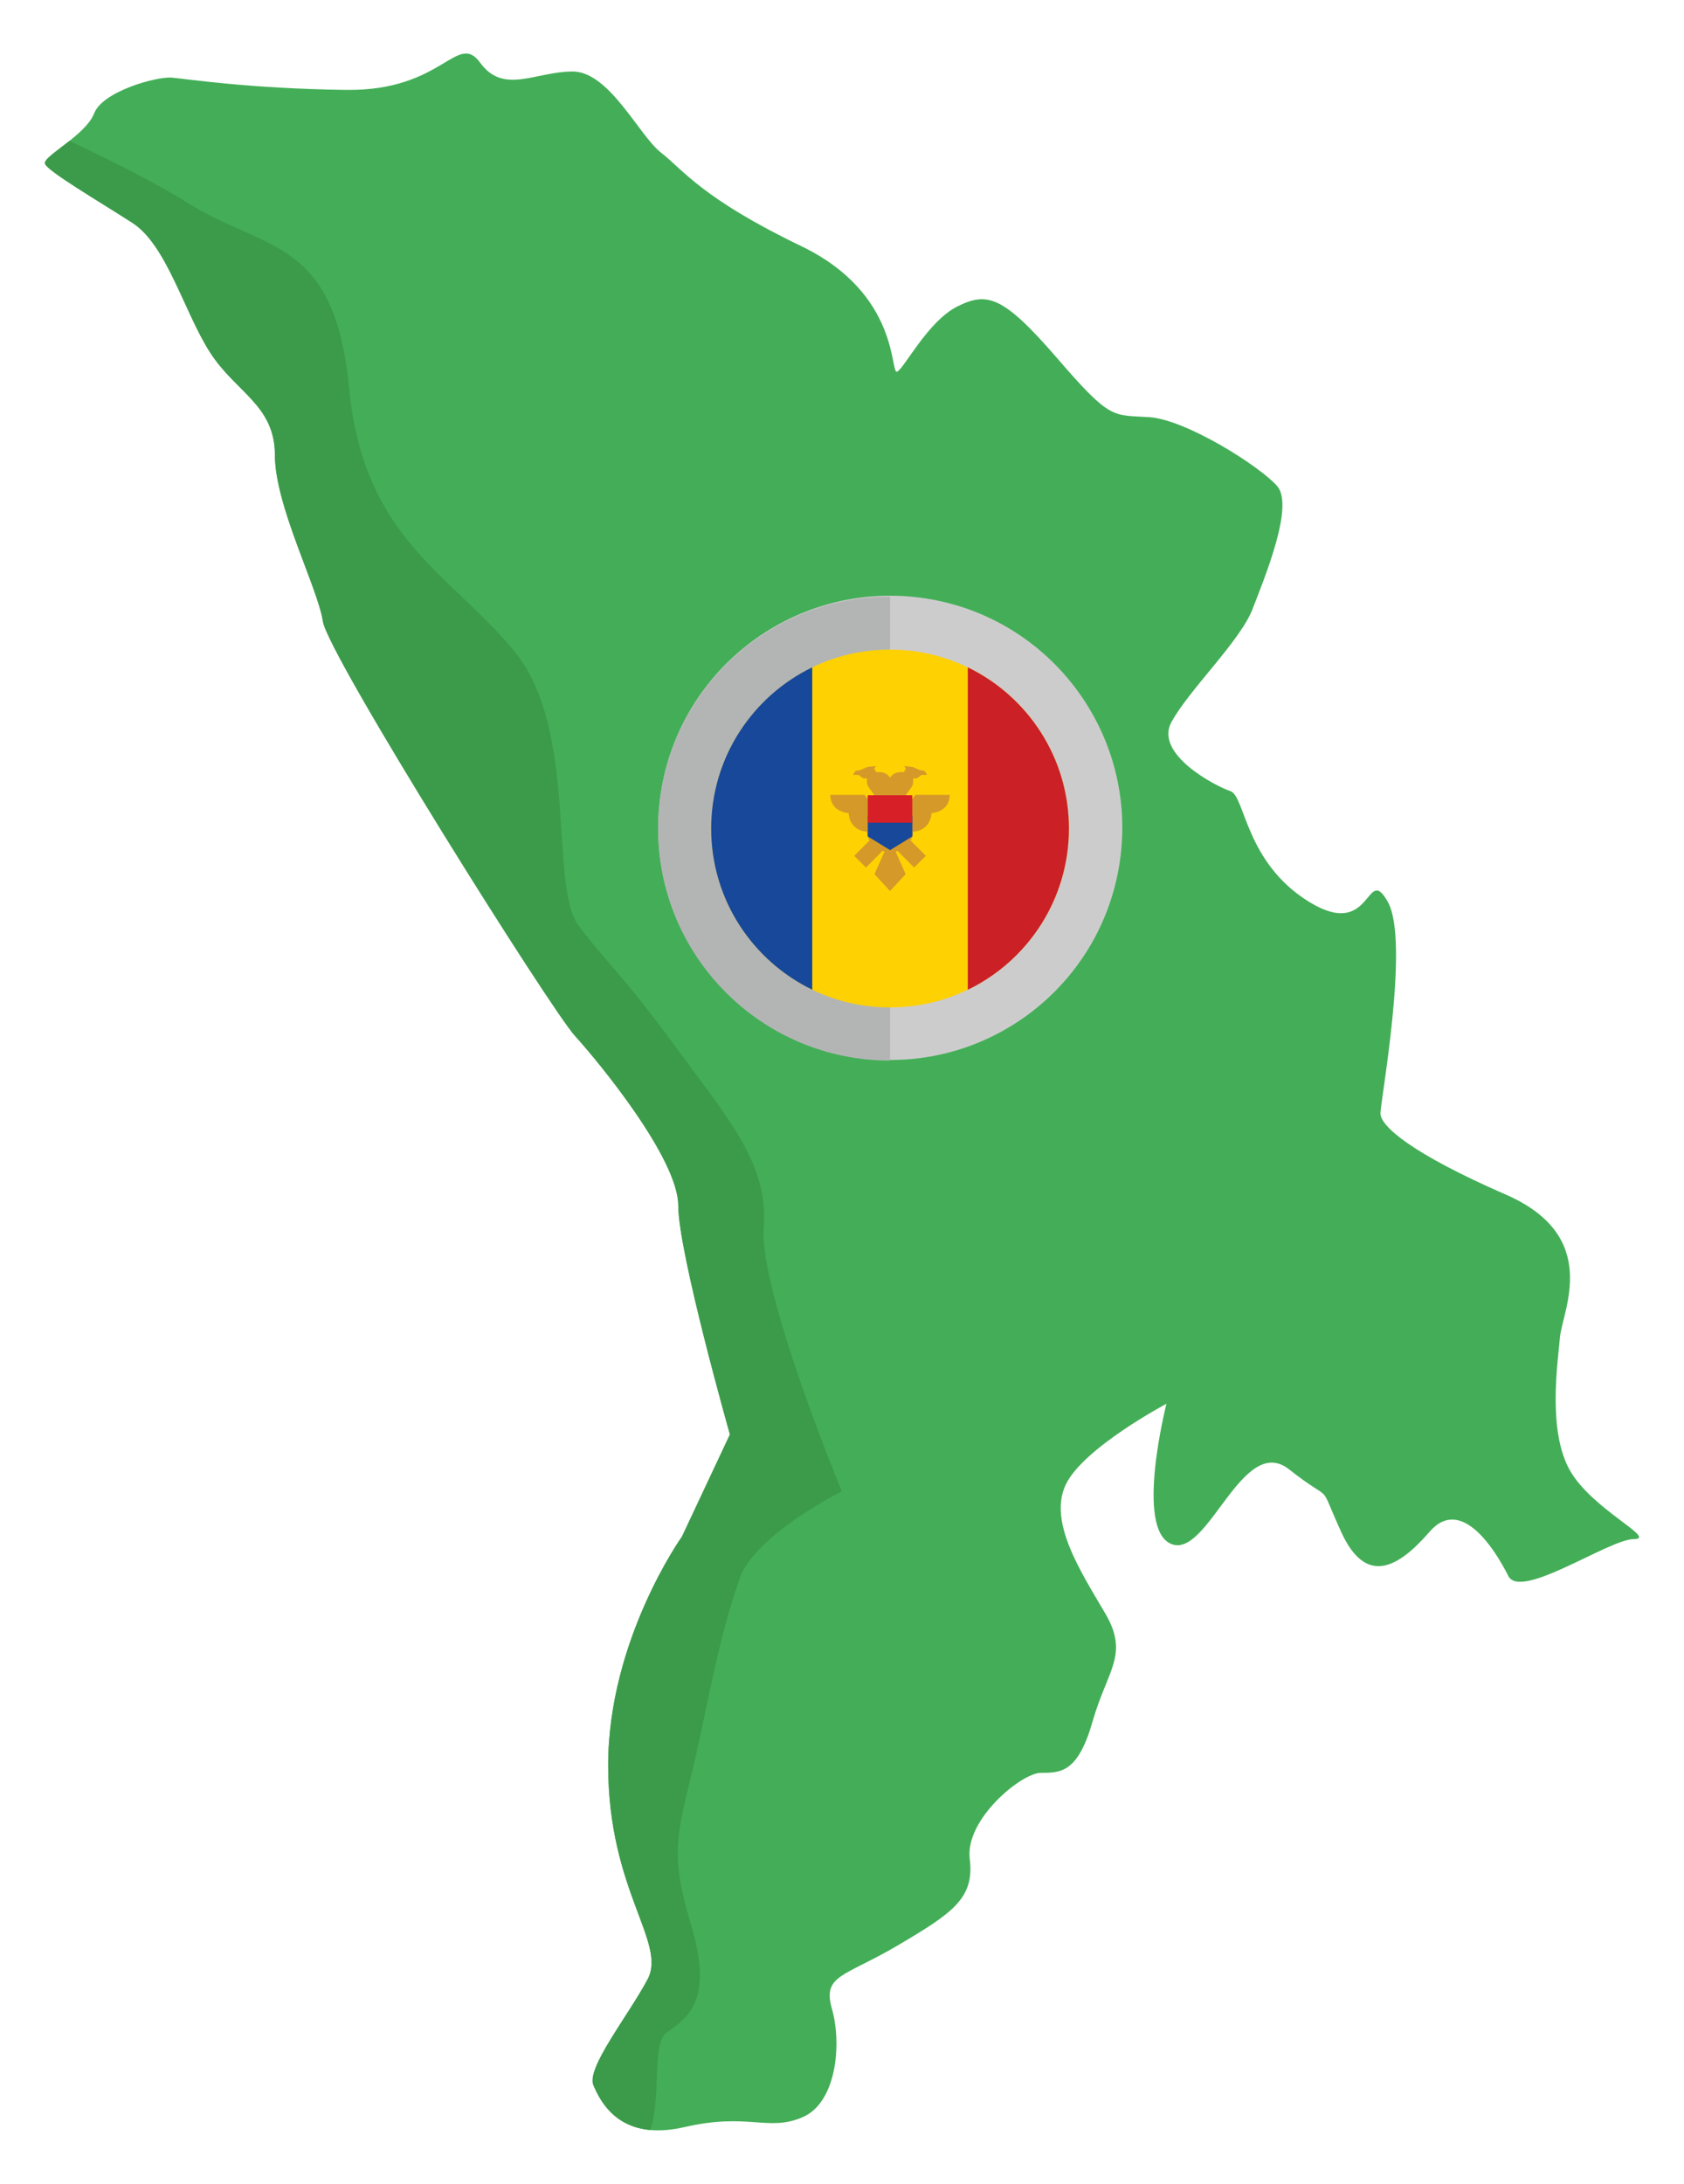 <svg width="27" height="35" viewBox="0 0 27 35" fill="none" xmlns="http://www.w3.org/2000/svg">
<path fill-rule="evenodd" clip-rule="evenodd" d="M10.934 24.627C10.934 24.627 9.751 26.284 9.751 28.294C9.751 30.305 10.698 31.134 10.382 31.725C10.067 32.316 9.396 33.145 9.515 33.421C9.633 33.697 9.948 34.328 10.974 34.091C11.999 33.854 12.314 34.17 12.866 33.933C13.418 33.697 13.497 32.75 13.339 32.198C13.182 31.646 13.537 31.686 14.404 31.173C15.272 30.66 15.627 30.424 15.548 29.793C15.469 29.162 16.376 28.413 16.691 28.413C17.007 28.413 17.283 28.413 17.519 27.585C17.756 26.757 18.111 26.52 17.716 25.85C17.322 25.18 16.809 24.391 17.085 23.799C17.361 23.208 18.702 22.498 18.702 22.498C18.702 22.498 18.189 24.509 18.781 24.746C19.372 24.982 19.92 22.959 20.669 23.55C21.419 24.141 21.108 23.681 21.502 24.549C21.896 25.416 22.409 25.14 22.921 24.549C23.434 23.957 23.986 24.864 24.183 25.258C24.38 25.653 25.8 24.667 26.194 24.667C26.588 24.667 25.524 24.194 25.169 23.563C24.814 22.932 24.972 21.867 25.011 21.434C25.051 21 25.681 19.817 24.144 19.146C22.606 18.476 22.133 18.042 22.133 17.845C22.133 17.648 22.606 15.085 22.251 14.454C21.896 13.823 22.015 15.085 20.989 14.454C19.964 13.823 19.964 12.758 19.728 12.68C19.491 12.601 18.505 12.088 18.781 11.575C19.057 11.063 19.885 10.274 20.082 9.762C20.28 9.249 20.753 8.105 20.477 7.79C20.201 7.474 19.018 6.725 18.426 6.686C17.835 6.646 17.815 6.745 16.948 5.739C16.08 4.734 15.824 4.675 15.351 4.911C14.877 5.148 14.503 5.897 14.385 5.956C14.266 6.016 14.444 4.714 12.847 3.945C11.25 3.176 10.954 2.723 10.599 2.447C10.244 2.171 9.771 1.146 9.18 1.146C8.588 1.146 8.075 1.52 7.701 1.008C7.326 0.495 7.109 1.461 5.552 1.441C3.994 1.421 2.989 1.264 2.752 1.244C2.516 1.224 1.648 1.461 1.51 1.816C1.372 2.171 0.682 2.506 0.721 2.624C0.761 2.743 1.569 3.216 2.121 3.571C2.673 3.925 2.949 4.99 3.363 5.641C3.777 6.291 4.408 6.488 4.408 7.297C4.408 8.105 5.098 9.426 5.177 9.958C5.256 10.491 8.824 16.169 9.219 16.602C9.613 17.036 10.875 18.574 10.875 19.323C10.875 20.072 11.703 22.99 11.703 22.99L10.934 24.627Z" fill="#43AE57"/>
<path fill-rule="evenodd" clip-rule="evenodd" d="M10.934 24.627C10.934 24.627 9.751 26.284 9.751 28.294C9.751 30.305 10.698 31.134 10.382 31.725C10.067 32.316 9.396 33.145 9.515 33.421C9.609 33.64 9.827 34.084 10.427 34.138C10.607 33.603 10.449 32.756 10.682 32.582C10.995 32.347 11.464 32.112 11.073 30.822C10.682 29.532 10.916 29.297 11.229 27.811C11.542 26.325 11.62 26.013 11.855 25.309C12.089 24.605 13.497 23.901 13.497 23.901C13.497 23.901 12.168 20.695 12.246 19.678C12.324 18.662 11.698 17.958 10.838 16.785C9.978 15.612 9.743 15.455 9.274 14.83C8.805 14.204 9.274 11.702 8.258 10.451C7.241 9.199 5.833 8.652 5.599 6.228C5.364 3.803 4.269 4.038 3.018 3.256C2.485 2.923 1.783 2.576 1.115 2.257C0.905 2.424 0.699 2.558 0.721 2.624C0.761 2.742 1.569 3.215 2.121 3.57C2.673 3.925 2.949 4.99 3.363 5.64C3.777 6.291 4.408 6.488 4.408 7.296C4.408 8.105 5.098 9.426 5.177 9.958C5.256 10.49 8.824 16.168 9.219 16.602C9.613 17.036 10.875 18.573 10.875 19.323C10.875 20.072 11.703 22.99 11.703 22.99L10.934 24.627Z" fill="#3C9B4A"/>
<path d="M17.966 13.722C18.217 11.682 16.766 9.826 14.727 9.575C12.688 9.325 10.831 10.775 10.581 12.814C10.33 14.854 11.78 16.71 13.82 16.96C15.859 17.211 17.715 15.761 17.966 13.722Z" fill="#CDCCCD"/>
<path fill-rule="evenodd" clip-rule="evenodd" d="M14.27 16.998C12.216 16.998 10.551 15.333 10.551 13.279C10.551 11.225 12.216 9.561 14.27 9.561V16.998Z" fill="#B3B5B5"/>
<path fill-rule="evenodd" clip-rule="evenodd" d="M14.254 16.146H14.287C15.863 16.138 17.138 14.857 17.138 13.279C17.138 11.695 15.854 10.411 14.27 10.411C12.686 10.411 11.402 11.695 11.402 13.279C11.402 14.857 12.677 16.138 14.254 16.146Z" fill="#FED103"/>
<path fill-rule="evenodd" clip-rule="evenodd" d="M15.517 10.696V15.863C16.476 15.399 17.138 14.416 17.138 13.279C17.138 12.143 16.476 11.16 15.517 10.696Z" fill="#CA2026"/>
<path fill-rule="evenodd" clip-rule="evenodd" d="M13.023 15.862V10.695C12.064 11.159 11.402 12.142 11.402 13.279C11.402 14.416 12.064 15.398 13.023 15.862Z" fill="#17489A"/>
<path fill-rule="evenodd" clip-rule="evenodd" d="M14.27 12.464C14.216 12.382 14.143 12.37 14.047 12.375L14.018 12.318L14.043 12.278C14.043 12.278 13.912 12.289 13.896 12.296C13.881 12.303 13.79 12.35 13.758 12.348C13.7 12.344 13.688 12.406 13.679 12.419L13.768 12.42C13.768 12.42 13.816 12.465 13.854 12.479C13.891 12.462 13.904 12.467 13.9 12.522C13.895 12.581 13.929 12.623 13.964 12.668C14.002 12.715 14.03 12.762 14.031 12.79C14.032 12.835 13.957 12.883 13.894 12.779C13.884 12.763 13.872 12.75 13.86 12.738H13.313C13.313 12.92 13.44 13.014 13.608 13.033C13.608 13.195 13.739 13.327 13.902 13.327C13.902 13.38 13.916 13.429 13.94 13.472L13.696 13.716L13.884 13.904L14.149 13.638C14.16 13.642 14.171 13.645 14.182 13.647L14.021 14.01L14.27 14.28L14.52 14.01L14.359 13.647C14.37 13.645 14.381 13.642 14.391 13.638L14.657 13.904L14.845 13.716L14.6 13.472C14.625 13.429 14.638 13.38 14.638 13.327C14.801 13.327 14.933 13.195 14.933 13.033C15.101 13.014 15.227 12.92 15.227 12.738H14.68C14.668 12.75 14.657 12.763 14.647 12.779C14.583 12.883 14.509 12.835 14.51 12.79C14.511 12.762 14.538 12.715 14.576 12.668C14.611 12.623 14.645 12.581 14.641 12.522C14.636 12.467 14.65 12.462 14.686 12.479C14.725 12.465 14.772 12.42 14.772 12.42L14.862 12.419C14.852 12.406 14.841 12.344 14.783 12.348C14.751 12.35 14.66 12.303 14.644 12.296C14.629 12.289 14.497 12.278 14.497 12.278L14.523 12.318L14.494 12.375C14.398 12.37 14.324 12.382 14.27 12.464Z" fill="#D59929"/>
<path fill-rule="evenodd" clip-rule="evenodd" d="M14.271 12.91L13.913 13.075V13.405L14.271 13.625L14.628 13.405V13.075L14.271 12.91Z" fill="#17489A"/>
<path fill-rule="evenodd" clip-rule="evenodd" d="M13.913 12.745H14.627V13.185H13.913V12.745Z" fill="#D61F26"/>
</svg>
